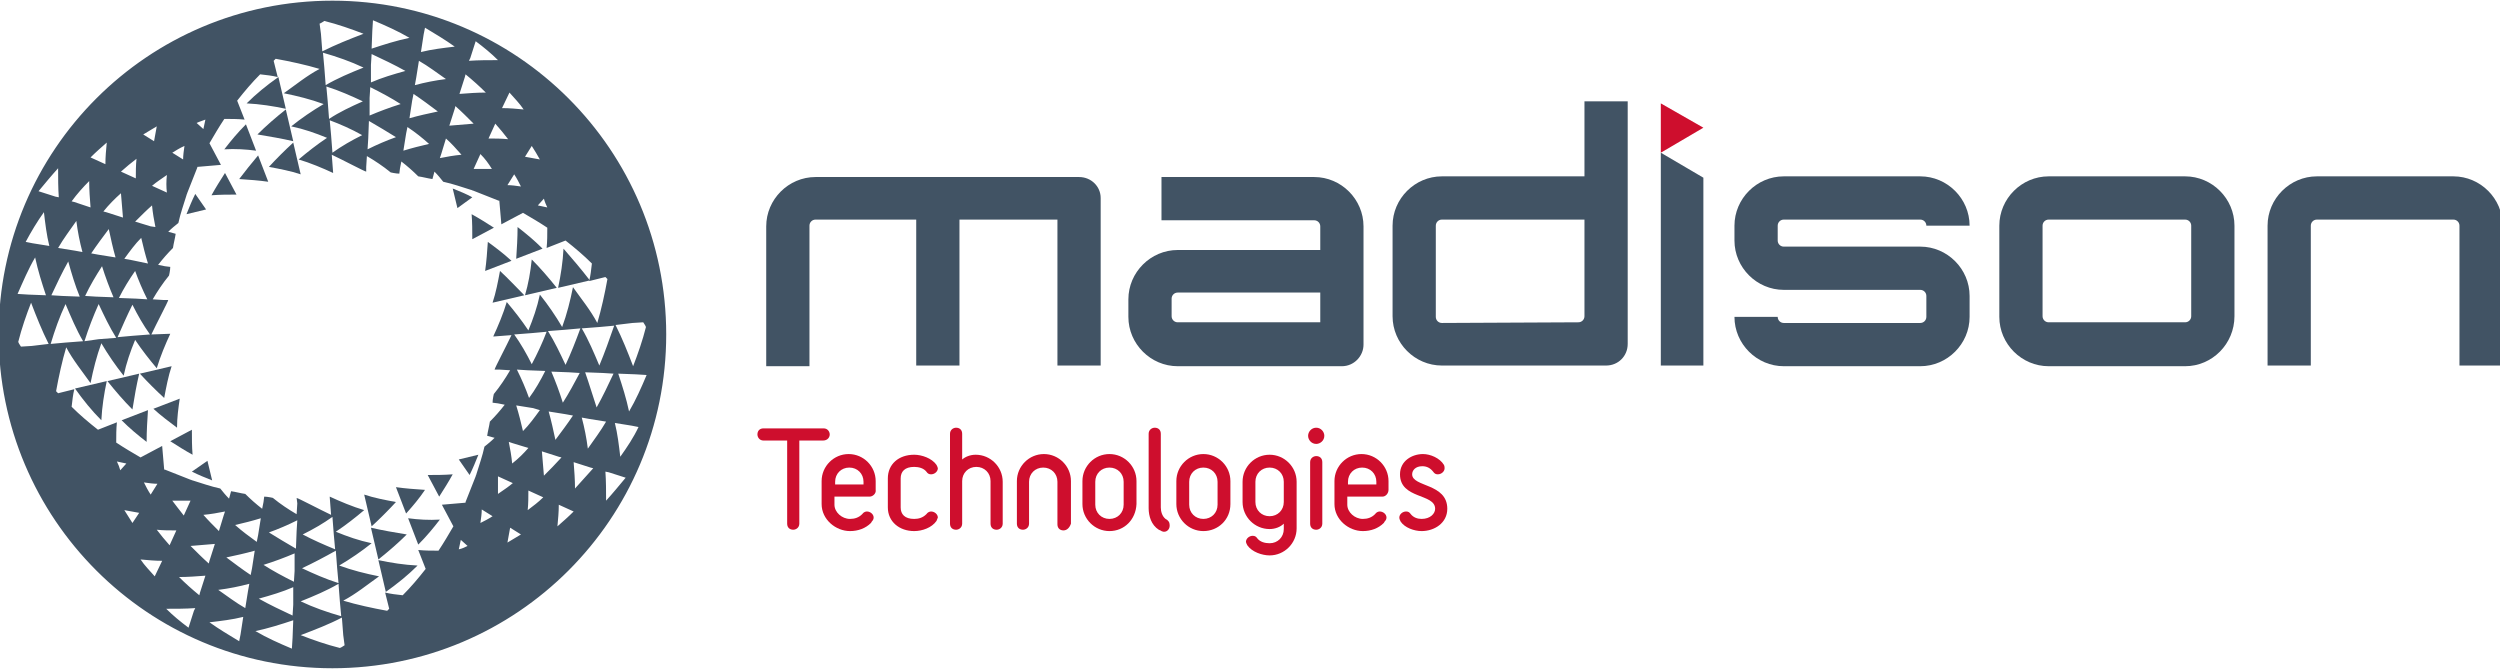 <?xml version="1.0" encoding="utf-8"?>
<!-- Generator: Adobe Illustrator 24.1.0, SVG Export Plug-In . SVG Version: 6.00 Build 0)  -->
<svg version="1.1" id="Layer_1" xmlns="http://www.w3.org/2000/svg" xmlns:xlink="http://www.w3.org/1999/xlink" x="0px" y="0px"
	 viewBox="0 0 370 99" style="enable-background:new 0 0 370 99;" xml:space="preserve">
<style type="text/css">
	.st0{fill:#CE0E2D;}
	.st1{fill:#415364;}
</style>
<path class="st0" d="M121.8,65.2h-3.5v12.3c0,0.6-0.5,0.9-0.9,0.9c-0.5,0-0.9-0.3-0.9-0.9V65.2H113c-0.6,0-0.9-0.5-0.9-0.9
	c0-0.5,0.3-0.9,0.9-0.9h8.9c0.6,0,0.9,0.5,0.9,0.9C122.8,64.7,122.5,65.2,121.8,65.2L121.8,65.2z"/>
<path class="st0" d="M127.8,71.3c0-1.2-0.9-2.1-2.1-2.1c-1.2,0-2.1,0.9-2.1,2.1v0.4h4.2L127.8,71.3L127.8,71.3z M128.7,73.5h-5.2
	v1.2c0,1.1,1.1,2.1,2.3,2.1c0.7,0,1.3-0.2,1.8-0.7c0.2-0.3,0.5-0.4,0.7-0.4c0.5,0,1,0.4,1,0.9c0,0.2-0.1,0.4-0.2,0.5
	c0,0-0.1,0.1-0.2,0.3c-0.8,0.8-1.9,1.2-3.1,1.2c-2.1,0-4.2-1.7-4.2-4v-3.4c0-2.2,1.8-4,4-4s4,1.8,4,4v1.3
	C129.7,73,129.2,73.5,128.7,73.5L128.7,73.5z"/>
<path class="st0" d="M138.6,77.1c-0.7,1-2.1,1.5-3.3,1.5c-2.2,0-3.9-1.4-3.9-3.5v-4.3c0-2.1,1.6-3.5,3.9-3.5c1.1,0,2.6,0.5,3.3,1.5
	c0.1,0.2,0.2,0.4,0.2,0.5c0,0.5-0.5,0.9-1,0.9c-0.3,0-0.5-0.1-0.7-0.4c-0.4-0.5-1.1-0.7-1.8-0.7c-1.4,0-2,0.7-2,1.7v4.3
	c0,1,0.6,1.7,2,1.7c0.7,0,1.3-0.2,1.8-0.7c0.2-0.3,0.5-0.4,0.7-0.4c0.5,0,1,0.4,1,0.9C138.7,76.8,138.7,76.9,138.6,77.1L138.6,77.1z
	"/>
<path class="st0" d="M142.3,68.1c0.5-0.5,1.3-0.8,2.1-0.8c2.2,0,4,1.8,4,4v6.2c0,0.6-0.5,0.9-0.9,0.9c-0.5,0-0.9-0.3-0.9-0.9v-6.3
	c0-1.2-0.9-2.1-2.1-2.1s-2.1,0.9-2.1,2.1v6.3c0,0.6-0.5,0.9-0.9,0.9c-0.5,0-0.9-0.3-0.9-0.9V64.2c0-0.6,0.5-0.9,0.9-0.9
	c0.5,0,0.9,0.3,0.9,0.9v3.9H142.3z"/>
<path class="st0" d="M157.4,78.5c-0.5,0-0.9-0.3-0.9-0.9v-6.3c0-1.2-0.9-2.1-2.1-2.1c-1.2,0-2.1,0.9-2.1,2.1v6.2
	c0,0.6-0.5,0.9-0.9,0.9c-0.5,0-0.9-0.3-0.9-0.9v-6.3c0-2.2,1.8-4,4-4s4,1.8,4,4v6.3C158.3,78.1,157.9,78.5,157.4,78.5L157.4,78.5z"
	/>
<path class="st0" d="M166.3,71.3c0-1.2-0.9-2.1-2.1-2.1s-2.1,0.9-2.1,2.1v3.4c0,1.2,0.9,2.1,2.1,2.1s2.1-0.9,2.1-2.1V71.3
	L166.3,71.3z M164.2,78.6c-2.2,0-4-1.8-4-4v-3.4c0-2.2,1.8-4,4-4s4,1.8,4,4v3.4C168.1,76.9,166.4,78.6,164.2,78.6L164.2,78.6z"/>
<path class="st0" d="M172.3,78.7c-0.1,0-0.2,0-0.4-0.1c0,0-0.1-0.1-0.4-0.2c-1.1-0.7-1.5-2-1.5-3.2v-11c0-0.6,0.5-0.9,0.9-0.9
	c0.5,0,0.9,0.3,0.9,0.9v10.9c0,0.6,0.2,1.3,0.7,1.7c0.4,0.2,0.6,0.5,0.6,0.8C173.2,78.2,172.8,78.7,172.3,78.7L172.3,78.7z"/>
<path class="st0" d="M180.2,71.3c0-1.2-0.9-2.1-2.1-2.1c-1.2,0-2.1,0.9-2.1,2.1v3.4c0,1.2,0.9,2.1,2.1,2.1c1.2,0,2.1-0.9,2.1-2.1
	V71.3L180.2,71.3z M178.1,78.6c-2.2,0-4-1.8-4-4v-3.4c0-2.2,1.8-4,4-4s4,1.8,4,4v3.4C182.1,76.9,180.3,78.6,178.1,78.6L178.1,78.6z"
	/>
<path class="st0" d="M190,71.3c0-1.2-0.9-2.1-2.1-2.1c-1.2,0-2.1,0.9-2.1,2.1v3c0,1.2,0.9,2.1,2.1,2.1c1.2,0,2.1-0.9,2.1-2.1V71.3
	L190,71.3z M190,77.5c-0.5,0.5-1.3,0.8-2.1,0.8c-2.2,0-4-1.8-4-4v-3c0-2.2,1.8-4,4-4s4,1.8,4,4v6.9c0,2.2-1.8,4-4,4
	c-1.1,0-2.6-0.5-3.3-1.5c-0.1-0.2-0.2-0.4-0.2-0.5c0-0.5,0.5-0.9,1-0.9c0.3,0,0.5,0.1,0.7,0.4c0.4,0.5,1.1,0.7,1.8,0.7
	c1.2,0,2.1-0.9,2.1-2.1V77.5L190,77.5z"/>
<path class="st0" d="M193.9,68.4c0-0.6,0.5-0.9,0.9-0.9c0.5,0,0.9,0.3,0.9,0.9v9.1c0,0.6-0.5,0.9-0.9,0.9c-0.5,0-0.9-0.3-0.9-0.9
	V68.4L193.9,68.4z M194.8,63.3c0.7,0,1.2,0.6,1.2,1.2c0,0.7-0.6,1.2-1.2,1.2c-0.7,0-1.2-0.6-1.2-1.2S194.1,63.3,194.8,63.3
	L194.8,63.3z"/>
<path class="st0" d="M203.7,71.3c0-1.2-0.9-2.1-2.1-2.1c-1.2,0-2.1,0.9-2.1,2.1v0.4h4.2L203.7,71.3L203.7,71.3z M204.6,73.5h-5.2
	v1.2c0,1.1,1.1,2.1,2.3,2.1c0.7,0,1.3-0.2,1.8-0.7c0.2-0.3,0.5-0.4,0.7-0.4c0.5,0,1,0.4,1,0.9c0,0.2-0.1,0.4-0.2,0.5
	c0,0-0.1,0.1-0.2,0.3c-0.8,0.8-1.9,1.2-3.1,1.2c-2.1,0-4.2-1.7-4.2-4v-3.4c0-2.2,1.8-4,4-4s4,1.8,4,4v1.3
	C205.5,73,205.1,73.5,204.6,73.5L204.6,73.5z"/>
<path class="st0" d="M210.4,78.6c-1.1,0-2.5-0.5-3.1-1.4c-0.1-0.2-0.2-0.4-0.2-0.6c0-0.5,0.5-0.9,1-0.9c0.3,0,0.5,0.1,0.7,0.4
	c0.4,0.5,1,0.7,1.6,0.7c1.3,0,2-0.8,2-1.5c0-2.3-5.2-1.4-5.2-5.1c0-2,1.8-3,3.4-3c1.1,0,2.5,0.6,3.1,1.6c0.1,0.2,0.1,0.4,0.1,0.5
	c0,0.5-0.5,0.9-1,0.9c-0.3,0-0.5-0.1-0.7-0.4c-0.4-0.5-0.9-0.8-1.6-0.8c-1,0-1.5,0.6-1.5,1.2c0,1.9,5.2,1.3,5.2,5.1
	C214.2,77.4,212.3,78.6,210.4,78.6L210.4,78.6z"/>
<path class="st1" d="M174.3,43.3c-0.5,0-0.9,0.4-0.9,0.9v2.6c0,0.5,0.4,0.9,0.9,0.9h21.1v-4.4H174.3L174.3,43.3z M198.6,54.2h-24.3
	c-4,0-7.3-3.3-7.3-7.3v-2.6c0-4,3.3-7.3,7.3-7.3h21.1v-3.5c0-0.5-0.4-0.9-0.9-0.9h-22.6v-6.4h22.6c4,0,7.3,3.3,7.3,7.3V51
	C201.8,52.7,200.4,54.2,198.6,54.2L198.6,54.2z"/>
<path class="st1" d="M303.2,32.5c-0.5,0-0.9,0.4-0.9,0.9v13.4c0,0.5,0.4,0.9,0.9,0.9h20.2c0.5,0,0.9-0.4,0.9-0.9V33.4
	c0-0.5-0.4-0.9-0.9-0.9H303.2L303.2,32.5z M323.4,54.2h-20.2c-4,0-7.3-3.3-7.3-7.3V33.4c0-4,3.3-7.3,7.3-7.3h20.2
	c4,0,7.3,3.3,7.3,7.3v13.4C330.7,50.9,327.4,54.2,323.4,54.2L323.4,54.2z"/>
<path class="st1" d="M370.4,54.1H364V33.4c0-0.5-0.4-0.9-0.9-0.9h-20.2c-0.5,0-0.9,0.4-0.9,0.9v20.7h-6.4V33.4c0-4,3.3-7.3,7.3-7.3
	h20.2c4,0,7.3,3.3,7.3,7.3V54.1L370.4,54.1z"/>
<path class="st1" d="M159.7,26.2h-39c-4,0-7.3,3.3-7.3,7.3v20.7h6.4V33.4c0-0.5,0.4-0.9,0.9-0.9h14.9v21.6h6.4V32.5h14.5v21.6h6.4
	V29.3C162.9,27.6,161.5,26.2,159.7,26.2L159.7,26.2z"/>
<path class="st1" d="M284.2,36.5H264c-0.5,0-0.9-0.4-0.9-0.9v-2.2c0-0.5,0.4-0.9,0.9-0.9h20.2c0.5,0,0.9,0.4,0.9,0.9h6.4
	c0-4-3.3-7.3-7.3-7.3H264c-4,0-7.3,3.3-7.3,7.3v2.2c0,4,3.3,7.3,7.3,7.3h20.2c0.5,0,0.9,0.4,0.9,0.9v3.1c0,0.5-0.4,0.9-0.9,0.9H264
	c-0.5,0-0.9-0.4-0.9-0.9h-6.4c0,4,3.3,7.3,7.3,7.3h20.2c4,0,7.3-3.3,7.3-7.3v-3.1C291.5,39.8,288.2,36.5,284.2,36.5L284.2,36.5z"/>
<path class="st1" d="M213.4,47.8c-0.5,0-0.9-0.4-0.9-0.9V33.4c0-0.5,0.4-0.9,0.9-0.9h21.1v14.3c0,0.5-0.4,0.9-0.9,0.9L213.4,47.8
	L213.4,47.8z M234.5,15v11.1h-21.1c-4,0-7.3,3.3-7.3,7.3v13.4c0,4,3.3,7.3,7.3,7.3h24.3c1.8,0,3.2-1.4,3.2-3.2V15H234.5L234.5,15z"
	/>
<path class="st1" d="M39.8,24.7c1.6,0.3,3.2,0.6,4.7,1.1l-1.1-4.7C42.1,22.3,40.9,23.5,39.8,24.7L39.8,24.7z"/>
<path class="st1" d="M35.4,26.5c1.5,0.1,2.9,0.2,4.3,0.4L38.2,23C37.2,24.2,36.3,25.3,35.4,26.5L35.4,26.5z"/>
<path class="st1" d="M31.3,28.9c1.3-0.1,2.5-0.1,3.7-0.1l-1.7-3.2C32.6,26.7,31.9,27.8,31.3,28.9L31.3,28.9z"/>
<path class="st1" d="M28.9,28.7c-0.5,1-0.9,2-1.3,3l2.9-0.7L28.9,28.7L28.9,28.7z"/>
<path class="st1" d="M43.4,20.9l-1.1-4.7c-1.5,1.2-2.9,2.4-4.2,3.7C39.9,20.2,41.7,20.5,43.4,20.9L43.4,20.9z"/>
<path class="st1" d="M37.9,22.3l-1.5-3.9c-1.2,1.2-2.2,2.4-3.2,3.7C34.8,22,36.4,22.1,37.9,22.3L37.9,22.3z"/>
<path class="st1" d="M41.2,11.4c-1.7,1.2-3.3,2.5-4.7,3.9c2,0.1,3.9,0.4,5.8,0.8L41.2,11.4L41.2,11.4z"/>
<path class="st1" d="M74,40.1c-0.3,1.6-0.6,3.2-1.1,4.7l4.7-1.1C76.4,42.5,75.2,41.2,74,40.1L74,40.1z"/>
<path class="st1" d="M72.2,35.8c-0.1,1.5-0.2,2.9-0.4,4.3l3.9-1.5C74.5,37.5,73.3,36.6,72.2,35.8L72.2,35.8z"/>
<path class="st1" d="M69.9,35.4l3.2-1.7c-1.1-0.7-2.2-1.4-3.3-2C69.9,32.9,69.9,34.2,69.9,35.4L69.9,35.4z"/>
<path class="st1" d="M67,27.9l0.7,2.9l2.2-1.6C69,28.7,68,28.3,67,27.9L67,27.9z"/>
<path class="st1" d="M77.7,43.7l4.7-1.1c-1.2-1.5-2.4-2.9-3.7-4.2C78.5,40.3,78.2,42,77.7,43.7L77.7,43.7z"/>
<path class="st1" d="M80.3,36.8c-1.2-1.2-2.4-2.2-3.7-3.2c0,1.6-0.1,3.2-0.2,4.7L80.3,36.8L80.3,36.8z"/>
<path class="st1" d="M83.4,36.8c-0.1,2-0.4,3.9-0.8,5.8l4.7-1.1C86,39.8,84.7,38.3,83.4,36.8L83.4,36.8z"/>
<path class="st1" d="M58.6,74.3c-1.6-0.3-3.2-0.6-4.7-1.1l1.1,4.7C56.2,76.8,57.4,75.6,58.6,74.3L58.6,74.3z"/>
<path class="st1" d="M62.9,72.5c-1.5-0.1-2.9-0.2-4.3-0.4l1.5,3.9C61.1,74.9,62.1,73.7,62.9,72.5L62.9,72.5z"/>
<path class="st1" d="M63.3,70.3l1.7,3.2c0.7-1.1,1.4-2.2,2-3.3C65.7,70.3,64.5,70.3,63.3,70.3L63.3,70.3z"/>
<path class="st1" d="M69.5,70.3c0.5-1,0.9-2,1.3-3L67.9,68L69.5,70.3L69.5,70.3z"/>
<path class="st1" d="M54.9,78.1l1.1,4.7c1.5-1.2,2.9-2.4,4.2-3.7C58.4,78.8,56.6,78.5,54.9,78.1L54.9,78.1z"/>
<path class="st1" d="M60.4,76.7l1.5,3.9c1.2-1.2,2.2-2.4,3.2-3.7C63.5,77,61.9,76.9,60.4,76.7L60.4,76.7z"/>
<path class="st1" d="M57.1,87.6c1.7-1.2,3.3-2.5,4.7-3.9c-2-0.1-3.9-0.4-5.8-0.8L57.1,87.6L57.1,87.6z"/>
<path class="st1" d="M24.3,58.9c0.3-1.6,0.6-3.2,1.1-4.7l-4.7,1.1C21.9,56.6,23.1,57.8,24.3,58.9L24.3,58.9z"/>
<path class="st1" d="M26.6,59l-3.9,1.5c1.1,1,2.3,1.9,3.5,2.8C26.2,61.8,26.4,60.4,26.6,59L26.6,59z"/>
<path class="st1" d="M28.4,63.6l-3.2,1.7c1.1,0.7,2.2,1.4,3.3,2C28.4,66.1,28.4,64.8,28.4,63.6L28.4,63.6z"/>
<path class="st1" d="M28.4,69.8c1,0.5,2,0.9,3,1.3l-0.7-2.9L28.4,69.8L28.4,69.8z"/>
<path class="st1" d="M20.6,55.3l-4.7,1.1c1.2,1.5,2.4,2.9,3.7,4.2C19.9,58.7,20.2,57,20.6,55.3L20.6,55.3z"/>
<path class="st1" d="M18,62.2c1.2,1.2,2.4,2.2,3.7,3.2c0-1.6,0.1-3.2,0.2-4.7L18,62.2L18,62.2z"/>
<path class="st1" d="M15,62.2c0.1-2,0.4-3.9,0.8-5.8l-4.7,1.1C12.3,59.2,13.6,60.8,15,62.2L15,62.2z"/>
<path class="st1" d="M50.6,91.4l0.2,2.6l0.2,1.5c-0.2,0.1-0.4,0.3-0.7,0.4c-2-0.5-4-1.2-5.8-1.9C46.6,93.2,48.7,92.4,50.6,91.4
	L50.6,91.4z M50.1,86.4l0.2,2.6l0.2,2.2c-2.1-0.6-4.1-1.3-6-2.2C46.5,88.2,48.4,87.4,50.1,86.4L50.1,86.4z M44.8,79.1
	c1.6-0.8,3-1.6,4.4-2.6l0.2,2.6l0.2,2.2C47.9,80.6,46.3,79.9,44.8,79.1L44.8,79.1z M49.7,81.5l0.2,2.6l0.2,2.2
	c-1.9-0.6-3.7-1.4-5.4-2.2C46.4,83.3,48.1,82.4,49.7,81.5L49.7,81.5z M44,74.5l-0.1,1.6c-1.2-0.7-2.4-1.5-3.5-2.4
	c0.1,0-0.8-0.2-1.3-0.2L39,74.3l-0.2,1c-0.9-0.7-1.7-1.4-2.5-2.2c-0.7-0.1-1.4-0.3-2.1-0.4l-0.3,1.1c-0.5-0.5-0.9-1-1.3-1.5
	c-1.4-0.3-2.8-0.8-4.1-1.2c-0.1,0-0.2-0.1-0.3-0.1c-1.3-0.5-2.5-1-3.8-1.5c0,0,0,0-0.1,0c-0.1-1.2-0.2-2.3-0.3-3.5l-3.2,1.7
	c-1.2-0.7-2.4-1.4-3.6-2.2l0,0c0-1,0-2,0.1-3l-2.8,1.1c-1.4-1.1-2.7-2.2-3.9-3.4c0.1-0.9,0.2-1.8,0.4-2.6l-2.4,0.6
	c-0.1-0.1-0.2-0.2-0.3-0.3c0.4-2.2,0.9-4.5,1.5-6.5c1,1.9,2.4,3.6,3.6,5.3c0.4-2,0.9-4,1.6-5.9c1,1.7,2.1,3.3,3.3,4.8
	c0.4-1.9,1-3.6,1.7-5.3c1,1.5,2.1,2.9,3.2,4.2c0.5-1.7,1.3-3.6,2-5.1h-0.1l-2.7,0.1c0.7-1.5,2.5-4.9,2.5-5.1h-0.7l-1.6-0.1
	c0.7-1.2,1.5-2.4,2.4-3.5c0,0.1,0.2-0.8,0.2-1.3l-0.8-0.1l-1-0.2c0.7-0.9,1.4-1.7,2.2-2.5c0.1-0.7,0.3-1.4,0.4-2.1l-1.1-0.3
	c0.5-0.5,1-0.9,1.5-1.3c0.3-1.4,0.8-2.8,1.2-4.1c0-0.1,0.1-0.2,0.1-0.3c0.5-1.3,1-2.5,1.5-3.8c0,0,0,0,0-0.1
	c1.2-0.1,2.3-0.2,3.5-0.3L31,21.2c0.7-1.2,1.4-2.4,2.2-3.6l0,0c1,0,2,0,3,0.1l-1.1-2.8c1.1-1.4,2.2-2.7,3.4-3.9
	c0.9,0.1,1.8,0.2,2.6,0.4L40.5,9c0.1-0.1,0.2-0.2,0.3-0.3c2.2,0.4,4.5,0.9,6.5,1.5c-1.9,1-3.6,2.4-5.3,3.6c2,0.4,4,0.9,5.9,1.6
	c-1.7,1-3.3,2.1-4.8,3.3c1.9,0.4,3.6,1,5.3,1.7c-1.5,1-2.9,2.1-4.2,3.2c1.7,0.5,3.6,1.3,5.1,2v-0.1l-0.2-2.6
	c1.5,0.7,4.9,2.5,5.1,2.5v-0.7l0.1-1.6c1.2,0.7,2.4,1.5,3.5,2.4c-0.1,0,0.8,0.2,1.3,0.2l0.1-0.8l0.2-1c0.9,0.7,1.7,1.4,2.5,2.2
	c0.7,0.1,1.4,0.3,2.1,0.4l0.3-1.1c0.5,0.5,0.9,1,1.3,1.5c1.4,0.3,2.8,0.8,4.1,1.2c0.1,0,0.2,0.1,0.3,0.1c1.3,0.5,2.5,1,3.8,1.5
	c0,0,0,0,0.1,0c0.1,1.2,0.2,2.3,0.3,3.5l3.2-1.7c1.2,0.7,2.4,1.4,3.6,2.2l0,0c0,1,0,2-0.1,3l2.8-1.1c1.4,1.1,2.7,2.2,3.9,3.4
	c-0.1,0.9-0.2,1.8-0.4,2.6l2.4-0.6c0.1,0.1,0.2,0.2,0.3,0.3c-0.4,2.2-0.9,4.5-1.5,6.5c-1-1.9-2.4-3.6-3.6-5.3c-0.4,2-0.9,4-1.6,5.9
	c-1-1.7-2.1-3.3-3.3-4.8c-0.4,1.9-1,3.6-1.7,5.3c-1-1.5-2.1-2.9-3.2-4.2c-0.5,1.7-1.3,3.6-2,5.1h0.1l2.6-0.2
	c-0.7,1.5-2.5,4.9-2.5,5.1h0.7l1.6,0.1c-0.7,1.2-1.5,2.4-2.4,3.5c0-0.1-0.2,0.8-0.2,1.3l0.8,0.1l1,0.2c-0.7,0.9-1.4,1.7-2.2,2.5
	c-0.1,0.7-0.3,1.4-0.4,2.1l1.1,0.3c-0.5,0.5-1,0.9-1.5,1.3c-0.3,1.4-0.8,2.8-1.2,4.1c0,0.1-0.1,0.2-0.1,0.3c-0.5,1.3-1,2.5-1.5,3.8
	c0,0,0,0,0,0.1c-1.2,0.1-2.3,0.2-3.5,0.3l1.7,3.2c-0.7,1.2-1.4,2.4-2.2,3.6l0,0c-1,0-2,0-3-0.1l1.1,2.8c-1.1,1.4-2.2,2.7-3.4,3.9
	c-0.9-0.1-1.8-0.2-2.6-0.4l0.6,2.4c-0.1,0.1-0.2,0.2-0.3,0.3c-2.2-0.4-4.5-0.9-6.5-1.5c1.9-1,3.6-2.4,5.3-3.6c-2-0.4-4-0.9-5.9-1.6
	c1.7-1,3.3-2.1,4.8-3.3c-1.9-0.4-3.6-1-5.3-1.7c1.5-1,2.9-2.1,4.2-3.2c-1.7-0.5-3.6-1.3-5.1-2v0.1l0.2,2.6c-1.5-0.7-4.9-2.5-5.1-2.5
	L44,74.5L44,74.5z M43.9,78.6C43.8,78.6,43.8,78.6,43.9,78.6l-0.1,2.6c-1.4-0.8-2.7-1.6-4-2.4c1.4-0.5,2.8-1.1,4.2-1.8L43.9,78.6
	L43.9,78.6z M43.6,84.5l-0.1,1.6c-1.6-0.8-3.1-1.6-4.5-2.5c1.6-0.5,3.2-1.1,4.6-1.7V84.5L43.6,84.5z M43.4,89.5l-0.1,1.6
	c-1.7-0.8-3.4-1.6-5-2.5c1.8-0.5,3.5-1,5.1-1.7V89.5L43.4,89.5z M43.3,94.4L43.2,96c-1.9-0.8-3.7-1.6-5.4-2.6c1.9-0.4,3.8-1,5.6-1.6
	L43.3,94.4L43.3,94.4z M34.8,77.7c1.3-0.3,2.5-0.6,3.8-1l-0.4,2.5l-0.2,1C36.9,79.4,35.8,78.6,34.8,77.7L34.8,77.7z M37.3,84.1
	l-0.2,1c-1.2-0.8-2.4-1.7-3.6-2.6c1.4-0.3,2.8-0.6,4.2-1L37.3,84.1L37.3,84.1z M36.7,87.5L36.3,90c-1.4-0.8-2.7-1.8-4-2.7
	c1.6-0.2,3.1-0.5,4.6-0.9L36.7,87.5L36.7,87.5z M35.6,93.9l-0.2,1c-1.5-0.9-3-1.8-4.4-2.8c1.7-0.2,3.4-0.4,5-0.8L35.6,93.9
	L35.6,93.9z M30.1,76.2c1.1-0.1,2.2-0.3,3.2-0.5l-0.2,0.6l-0.7,2.3C31.6,77.8,30.8,77,30.1,76.2L30.1,76.2z M30.9,83.4
	c-0.9-0.8-1.8-1.7-2.7-2.6c1.2-0.1,2.4-0.2,3.6-0.3L31,83L30.9,83.4L30.9,83.4z M29.6,87.7l-0.1,0.4c-1.1-0.9-2.1-1.8-3-2.7
	c1.3,0,2.6-0.1,3.9-0.2L29.6,87.7L29.6,87.7z M28.7,90.4l-0.8,2.5c-1.2-0.9-2.3-1.8-3.3-2.8c1.4,0,2.9,0,4.3-0.1L28.7,90.4
	L28.7,90.4z M22.3,73.2c-0.4-0.6-0.7-1.2-1-1.8c0.7,0.1,1.4,0.2,2,0.2L22.3,73.2L22.3,73.2z M25.5,74.1c0.9,0,1.8,0,2.7,0l-1,2.2
	C26.6,75.5,26,74.8,25.5,74.1L25.5,74.1z M26.1,78.5l-1,2.2c-0.7-0.8-1.3-1.5-1.9-2.3C24.1,78.5,25.1,78.5,26.1,78.5L26.1,78.5z
	 M22.9,85.3c-0.7-0.8-1.5-1.6-2.1-2.5c1.1,0.1,2.1,0.2,3.2,0.2L22.9,85.3L22.9,85.3z M19.6,77.4c-0.4-0.6-0.8-1.3-1.2-1.9
	c0.7,0.1,1.5,0.3,2.2,0.4L19.6,77.4L19.6,77.4z M17.3,68.3c0.5,0.1,0.9,0.2,1.4,0.3l-0.9,1C17.7,69.2,17.5,68.7,17.3,68.3L17.3,68.3
	z M9.7,45c0.8,1.9,1.6,3.8,2.6,5.5l-2.6,0.2l-2.2,0.2C8.1,48.9,8.8,46.9,9.7,45L9.7,45z M4.7,51.2l-1.6,0.1
	c-0.1-0.2-0.3-0.4-0.4-0.7c0.5-2,1.2-4,1.9-5.8c0.8,2.1,1.6,4.1,2.6,6.1L4.7,51.2L4.7,51.2z M5.2,38.1c0.4,1.9,1,3.8,1.6,5.6
	l-2.6-0.1l-1.6-0.1C3.4,41.7,4.2,39.8,5.2,38.1L5.2,38.1z M6.5,31.4c0.2,1.7,0.4,3.4,0.8,5L4.8,36l-1-0.2
	C4.6,34.3,5.5,32.8,6.5,31.4L6.5,31.4z M8.6,24.9c0,1.4,0,2.9,0.1,4.3l-0.5-0.1l-2.5-0.8C6.7,27.1,7.6,26,8.6,24.9L8.6,24.9z
	 M11.8,43.9l-2.6-0.1l-1.6-0.1c0.8-1.7,1.6-3.4,2.5-5C10.6,40.5,11.1,42.2,11.8,43.9L11.8,43.9z M11.1,37.1l-2.5-0.4
	c0.8-1.4,1.8-2.7,2.7-4c0.2,1.6,0.5,3.1,0.9,4.6L11.1,37.1L11.1,37.1z M13.2,26.8c0,1.3,0.1,2.6,0.2,3.9L11,29.9l-0.4-0.1
	C11.4,28.7,12.3,27.7,13.2,26.8L13.2,26.8z M15.8,21.1c-0.1,1.1-0.2,2.1-0.2,3.2l-2.2-1C14.2,22.5,15,21.8,15.8,21.1L15.8,21.1z
	 M14.6,45c0.8,1.7,1.6,3.4,2.6,5l-2.6,0.2l-2.1,0.3C13.1,48.6,13.8,46.8,14.6,45L14.6,45z M13.5,37.5c0.8-1.2,1.7-2.4,2.6-3.6
	c0.3,1.4,0.6,2.8,1,4.2l-2.5-0.4L13.5,37.5L13.5,37.5z M15.1,39.4c0.5,1.6,1.1,3.2,1.7,4.6l-2.6-0.1l-1.6-0.1
	C13.3,42.3,14.2,40.8,15.1,39.4L15.1,39.4z M17.9,28.6c0.1,1.2,0.2,2.4,0.3,3.6l-2.5-0.8l-0.4-0.1C16.1,30.3,17,29.4,17.9,28.6
	L17.9,28.6z M20.2,23.5c-0.1,1-0.1,2-0.1,2.9l-2.2-1C18.7,24.7,19.4,24.1,20.2,23.5L20.2,23.5z M19.6,45.1c0.8,1.6,1.6,3,2.6,4.4
	l-2.6,0.2l-2.2,0.2C18.1,48.3,18.8,46.7,19.6,45.1L19.6,45.1z M18.4,38.3c0.8-1.1,1.6-2.2,2.5-3.1c0.3,1.3,0.6,2.5,1,3.8l-2.4-0.5
	L18.4,38.3L18.4,38.3z M20,40.1c0.5,1.4,1.1,2.8,1.8,4.2l-1.6-0.1l0,0l-2.6-0.1C18.3,42.7,19.1,41.4,20,40.1L20,40.1z M22.5,30.4
	c0.1,1.1,0.3,2.2,0.5,3.2l-0.7-0.1L20,32.8C20.9,31.9,21.7,31.1,22.5,30.4L22.5,30.4z M23.2,18.7c-0.1,0.7-0.3,1.5-0.4,2.2l-1.6-1
	C21.9,19.5,22.5,19.1,23.2,18.7L23.2,18.7z M24.7,28.5l-2.2-1c0.7-0.6,1.5-1.1,2.2-1.6C24.6,26.8,24.6,27.7,24.7,28.5L24.7,28.5z
	 M27.3,21.6c-0.1,0.7-0.2,1.4-0.2,2l-1.6-1C26,22.3,26.6,21.9,27.3,21.6L27.3,21.6z M30.4,17.7c-0.1,0.5-0.2,0.9-0.3,1.4l-1-0.9
	C29.5,18,29.9,17.9,30.4,17.7L30.4,17.7z M35.1,14.8c-0.5,0.6-1,1.3-1.4,2C34.1,16.1,34.6,15.5,35.1,14.8L35.1,14.8z M48.2,12.6
	L48,10l-0.2-2.2c2.1,0.6,4.1,1.3,6,2.2C51.8,10.8,49.9,11.6,48.2,12.6L48.2,12.6z M53.6,20c-1.6,0.8-3,1.6-4.4,2.6L49,20l-0.2-2.2
	C50.4,18.4,52,19.1,53.6,20L53.6,20z M48.7,17.6L48.5,15l-0.2-2.2c1.9,0.6,3.7,1.4,5.4,2.2C51.9,15.8,50.2,16.6,48.7,17.6L48.7,17.6
	z M48,3.1c2,0.5,4,1.2,5.8,1.9c-2.1,0.8-4.1,1.6-6.1,2.6L47.5,5l-0.2-1.5C47.6,3.4,47.8,3.2,48,3.1L48,3.1z M54.5,20.5L54.5,20.5
	l0.1-2.6c1.4,0.8,2.7,1.6,4,2.4c-1.4,0.5-2.8,1.1-4.2,1.8L54.5,20.5L54.5,20.5z M54.7,14.5l0.1-1.6c1.6,0.8,3.1,1.6,4.5,2.5
	c-1.6,0.5-3.2,1.1-4.6,1.7V14.5L54.7,14.5z M54.9,9.6L55,8c1.7,0.8,3.4,1.6,5,2.5c-1.8,0.5-3.5,1-5.1,1.7V9.6L54.9,9.6z M55.1,4.6
	L55.2,3c1.9,0.8,3.7,1.6,5.4,2.6c-1.9,0.4-3.8,1-5.6,1.6L55.1,4.6L55.1,4.6z M63.5,21.3c-1.3,0.3-2.5,0.6-3.8,1l0.4-2.5l0.2-1
	C61.5,19.6,62.5,20.4,63.5,21.3L63.5,21.3z M61,14.9l0.2-1c1.2,0.8,2.4,1.7,3.6,2.6c-1.4,0.3-2.8,0.6-4.2,1L61,14.9L61,14.9z
	 M61.6,11.5L62,9c1.4,0.8,2.7,1.8,4,2.7c-1.6,0.2-3.1,0.5-4.6,0.9L61.6,11.5L61.6,11.5z M62.7,5.1l0.2-1c1.5,0.9,3,1.8,4.4,2.8
	c-1.7,0.2-3.4,0.4-5,0.8L62.7,5.1L62.7,5.1z M68.3,22.9c-1.1,0.1-2.2,0.3-3.2,0.5l0.2-0.6l0.7-2.3C66.8,21.2,67.5,22,68.3,22.9
	L68.3,22.9z M67.4,15.7c0.9,0.8,1.8,1.7,2.7,2.6c-1.2,0.1-2.4,0.2-3.6,0.3l0.8-2.5L67.4,15.7L67.4,15.7z M68.8,11.4l0.1-0.4
	c1.1,0.9,2.1,1.8,3,2.7c-1.3,0-2.6,0.1-3.9,0.2L68.8,11.4L68.8,11.4z M69.6,8.6l0.8-2.5c1.2,0.9,2.3,1.8,3.3,2.8
	c-1.4,0-2.9,0-4.3,0.1L69.6,8.6L69.6,8.6z M76.1,25.8c0.4,0.6,0.7,1.2,1,1.8c-0.7-0.1-1.4-0.2-2-0.2L76.1,25.8L76.1,25.8z M72.8,25
	c-0.9,0-1.8,0-2.7,0l1-2.2C71.8,23.5,72.3,24.2,72.8,25L72.8,25z M72.3,20.5l1-2.2c0.7,0.8,1.3,1.5,1.9,2.3
	C74.2,20.5,73.2,20.5,72.3,20.5L72.3,20.5z M75.4,13.7c0.7,0.8,1.5,1.6,2.1,2.5c-1.1-0.1-2.1-0.2-3.2-0.2L75.4,13.7L75.4,13.7z
	 M78.7,21.6c0.4,0.6,0.8,1.3,1.2,2c-0.7-0.1-1.5-0.3-2.2-0.4L78.7,21.6L78.7,21.6z M81,30.7c-0.5-0.1-0.9-0.2-1.4-0.3l0.9-1
	C80.6,29.8,80.8,30.3,81,30.7L81,30.7z M88.7,54.1c-0.8-1.9-1.6-3.8-2.6-5.5l2.6-0.2l2.2-0.2C90.2,50.2,89.5,52.2,88.7,54.1
	L88.7,54.1z M93.6,47.8l1.6-0.1c0.1,0.2,0.3,0.4,0.4,0.7c-0.5,2-1.2,4-1.9,5.8c-0.8-2.1-1.6-4.1-2.6-6.1L93.6,47.8L93.6,47.8z
	 M93.1,60.9c-0.4-1.9-1-3.8-1.6-5.6l2.6,0.1l1.6,0.1C94.9,57.4,94.1,59.2,93.1,60.9L93.1,60.9z M91.8,67.6c-0.2-1.7-0.4-3.4-0.8-5
	l2.5,0.4l1,0.2C93.8,64.7,92.8,66.2,91.8,67.6L91.8,67.6z M89.7,74.1c0-1.4,0-2.9-0.1-4.3l0.5,0.1l2.5,0.8
	C91.6,71.9,90.7,73,89.7,74.1L89.7,74.1z M86.6,55.1l2.6,0.1l1.6,0.1c-0.8,1.7-1.6,3.4-2.5,5C87.7,58.5,87.2,56.8,86.6,55.1
	L86.6,55.1z M87.2,62l2.5,0.4c-0.8,1.4-1.8,2.7-2.7,4c-0.2-1.6-0.5-3.1-0.9-4.6L87.2,62L87.2,62z M85.1,72.3c0-1.3-0.1-2.6-0.2-3.9
	l2.5,0.8l0.4,0.1C86.9,70.3,86,71.3,85.1,72.3L85.1,72.3z M82.5,77.9c0.1-1.1,0.2-2.1,0.2-3.2l2.2,1C84.1,76.5,83.3,77.2,82.5,77.9
	L82.5,77.9z M83.7,54c-0.8-1.7-1.6-3.4-2.6-5l2.6-0.2l2.2-0.2C85.2,50.5,84.5,52.3,83.7,54L83.7,54z M84.8,61.5
	c-0.8,1.2-1.7,2.4-2.6,3.6c-0.3-1.4-0.6-2.8-1-4.2l2.5,0.4L84.8,61.5L84.8,61.5z M83.3,59.6c-0.5-1.6-1.1-3.2-1.7-4.6l2.6,0.1
	l1.6,0.1C85,56.7,84.2,58.2,83.3,59.6L83.3,59.6z M80.5,70.4c-0.1-1.2-0.2-2.4-0.3-3.6l2.5,0.8l0.4,0.1
	C82.2,68.7,81.3,69.6,80.5,70.4L80.5,70.4z M78.1,75.5c0.1-1,0.1-2,0.1-2.9l2.2,1C79.7,74.3,78.9,74.9,78.1,75.5L78.1,75.5z
	 M78.7,53.9c-0.8-1.6-1.6-3-2.6-4.4l2.6-0.2l2.2-0.2C80.3,50.7,79.5,52.4,78.7,53.9L78.7,53.9z M79.9,60.7c-0.8,1.1-1.6,2.2-2.5,3.1
	c-0.3-1.3-0.6-2.5-1-3.8l2.5,0.4L79.9,60.7L79.9,60.7z M78.3,58.9c-0.5-1.4-1.1-2.8-1.8-4.2l1.6,0.1l0,0l2.6,0.1
	C80,56.3,79.2,57.7,78.3,58.9L78.3,58.9z M75.8,68.6c-0.1-1.1-0.3-2.2-0.5-3.2l0.6,0.2l2.3,0.7C77.5,67.1,76.7,67.9,75.8,68.6
	L75.8,68.6z M75.1,80.3c0.1-0.7,0.3-1.5,0.4-2.2l1.6,1C76.4,79.5,75.8,79.9,75.1,80.3L75.1,80.3z M73.7,70.5l2.2,1
	c-0.7,0.6-1.5,1.1-2.2,1.6C73.7,72.3,73.7,71.4,73.7,70.5L73.7,70.5z M71.1,77.4c0.1-0.7,0.2-1.4,0.2-2l1.6,1
	C72.3,76.8,71.7,77.1,71.1,77.4L71.1,77.4z M67.9,81.3c0.1-0.5,0.2-0.9,0.3-1.4l1,0.9C68.8,81,68.4,81.2,67.9,81.3L67.9,81.3z
	 M98.6,49.5c0-27.3-22.1-49.4-49.4-49.4S-0.2,22.2-0.2,49.5s22.1,49.4,49.4,49.4S98.6,76.8,98.6,49.5L98.6,49.5z"/>
<polygon class="st0" points="252.1,18.9 245.8,15.3 245.8,22.6 "/>
<polygon class="st1" points="245.8,22.6 245.8,54.1 252.1,54.1 252.1,26.3 "/>
</svg>
